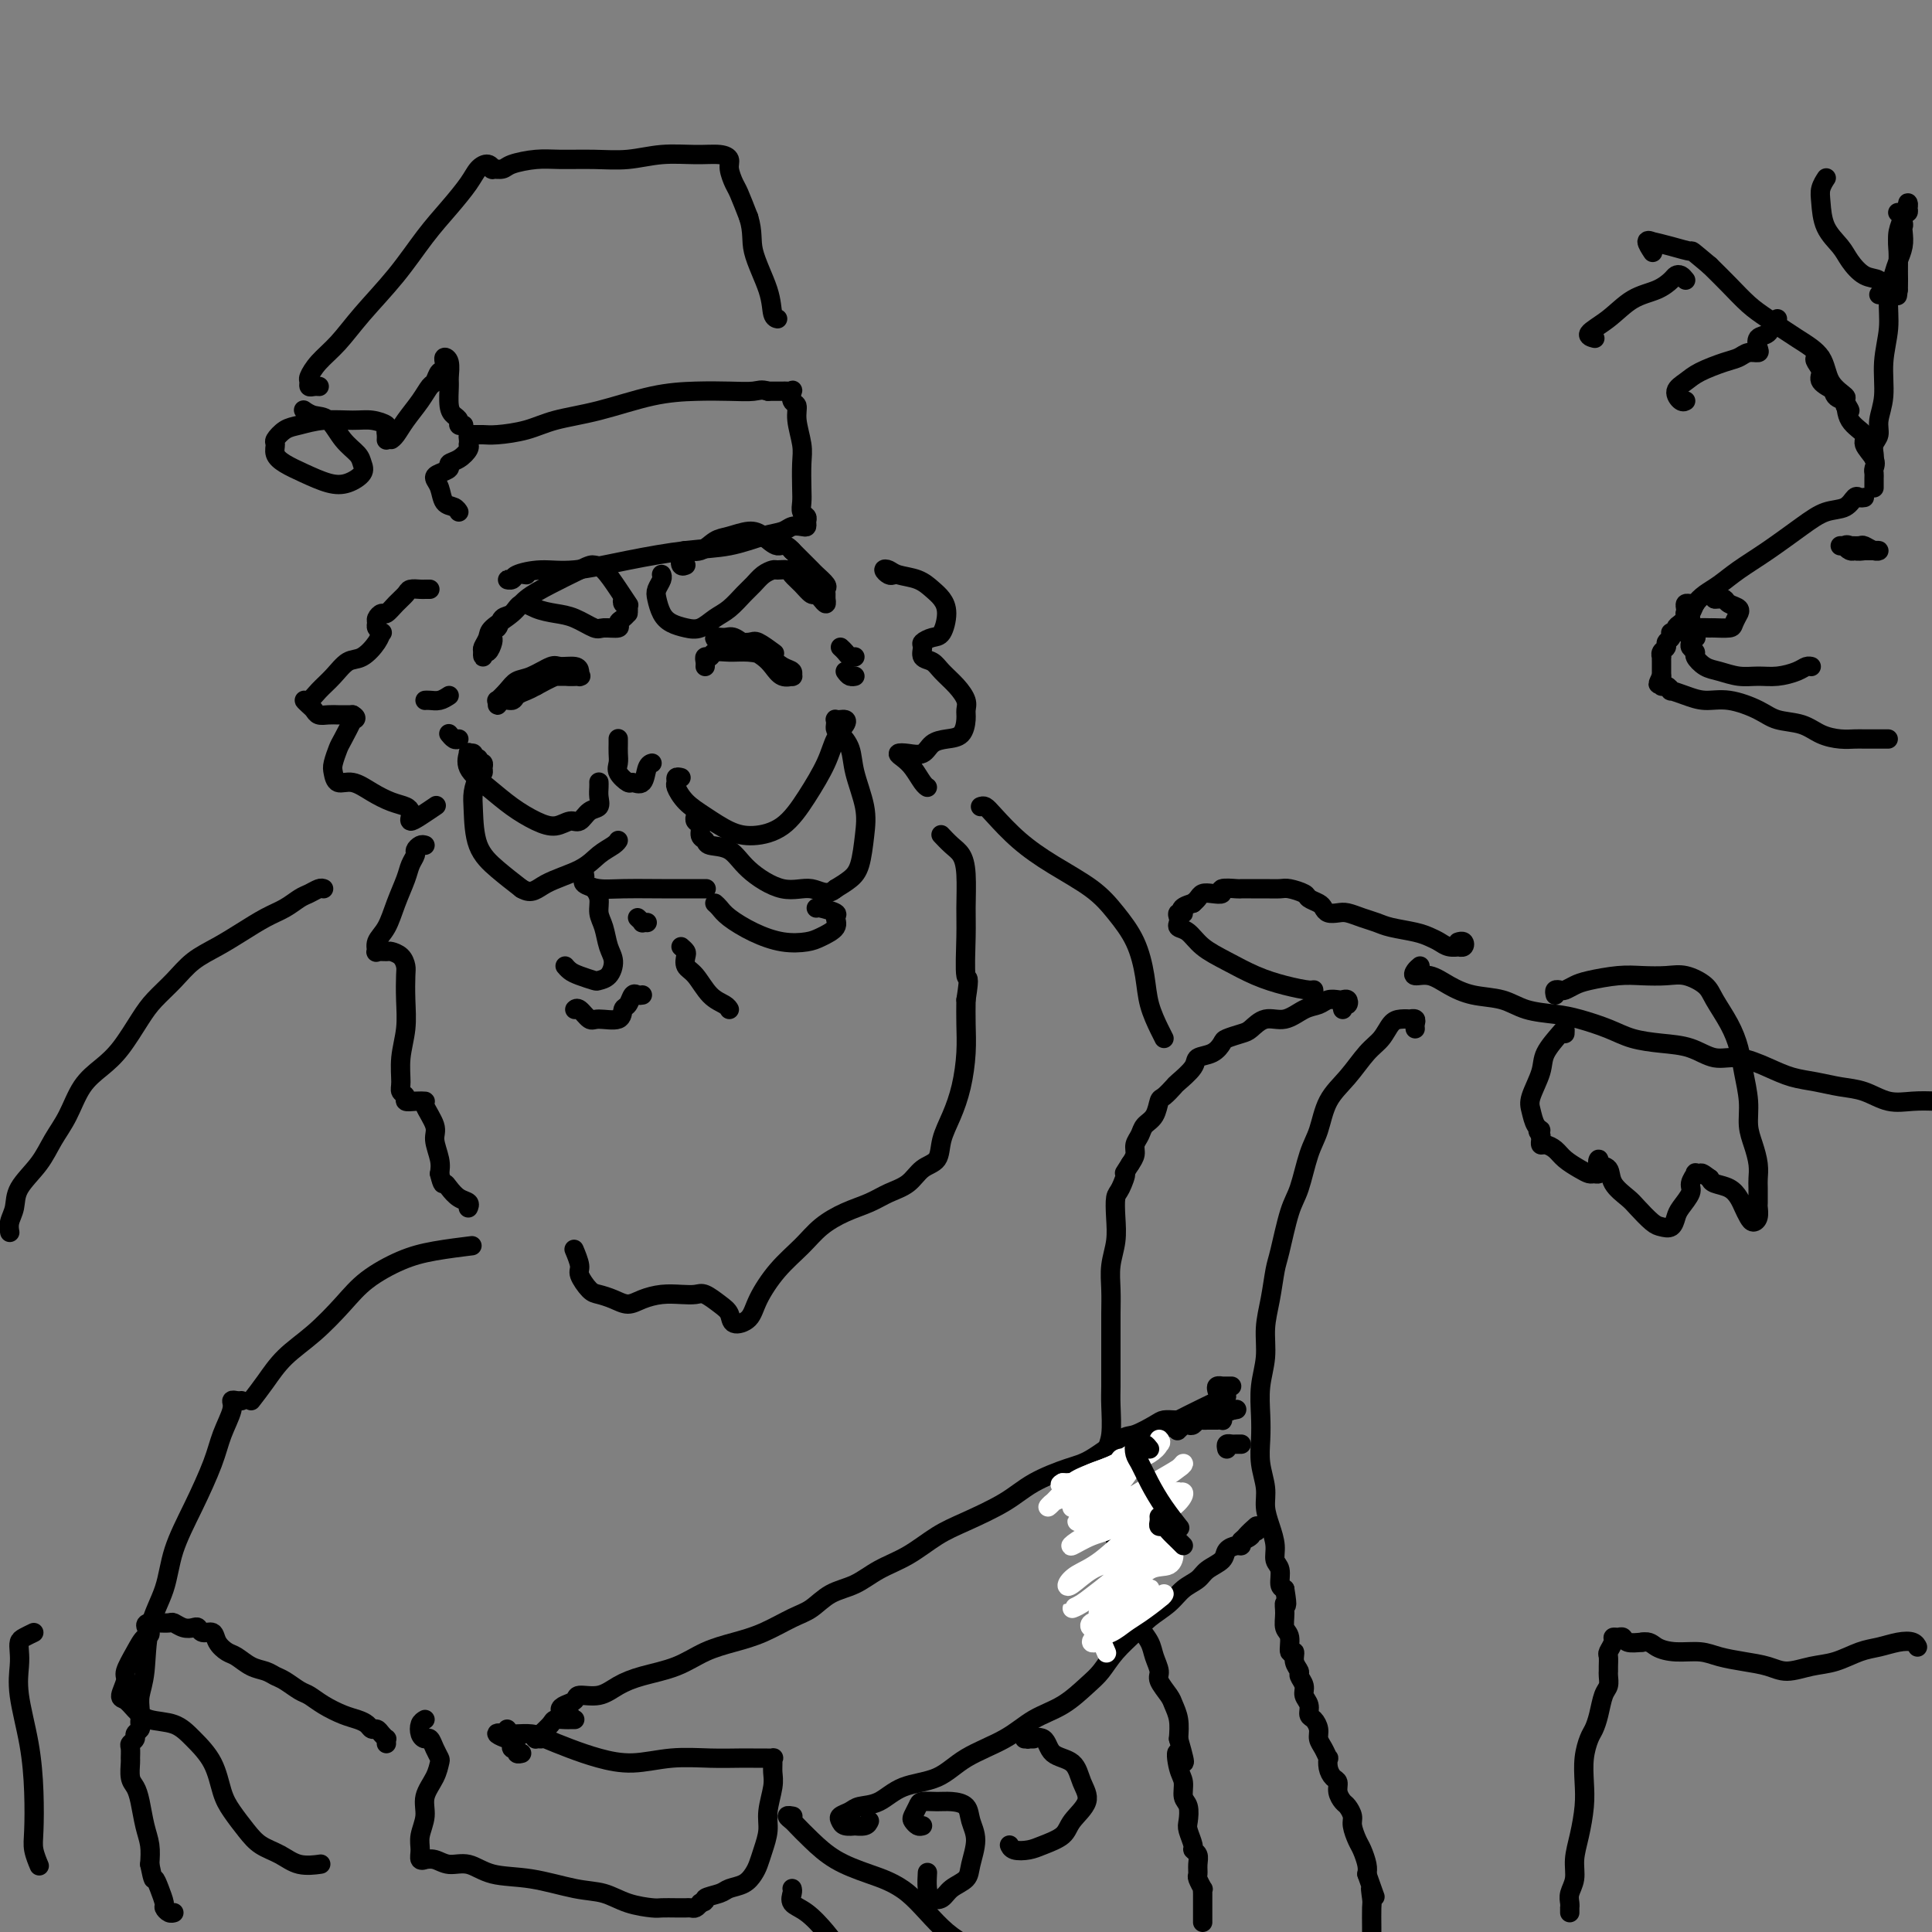 <svg viewBox='0 0 400 400' version='1.1' xmlns='http://www.w3.org/2000/svg' xmlns:xlink='http://www.w3.org/1999/xlink'><rect x="0" y="0" width="400" height="400" fill="#808080" stroke="none"/><g fill='none' stroke='#000000' stroke-width='4' stroke-linecap='round' stroke-linejoin='round'><path d='M109,119c-0.771,-0.115 -1.541,-0.230 -2,0c-0.459,0.230 -0.606,0.803 -1,1c-0.394,0.197 -1.034,0.016 -1,0c0.034,-0.016 0.740,0.134 1,0c0.260,-0.134 0.072,-0.551 1,-1c0.928,-0.449 2.973,-0.931 5,-1c2.027,-0.069 4.037,0.276 7,0c2.963,-0.276 6.881,-1.173 11,-2c4.119,-0.827 8.440,-1.584 12,-2c3.560,-0.416 6.358,-0.490 9,-1c2.642,-0.510 5.129,-1.456 7,-2c1.871,-0.544 3.128,-0.684 4,-1c0.872,-0.316 1.359,-0.806 2,-1c0.641,-0.194 1.436,-0.093 2,0c0.564,0.093 0.897,0.177 1,0c0.103,-0.177 -0.025,-0.615 0,-1c0.025,-0.385 0.203,-0.718 0,-1c-0.203,-0.282 -0.785,-0.513 -1,-1c-0.215,-0.487 -0.062,-1.228 0,-2c0.062,-0.772 0.032,-1.573 0,-3c-0.032,-1.427 -0.065,-3.480 0,-5c0.065,-1.520 0.227,-2.506 0,-4c-0.227,-1.494 -0.845,-3.497 -1,-5c-0.155,-1.503 0.152,-2.508 0,-3c-0.152,-0.492 -0.762,-0.472 -1,-1c-0.238,-0.528 -0.105,-1.606 0,-2c0.105,-0.394 0.180,-0.106 0,0c-0.180,0.106 -0.615,0.028 -1,0c-0.385,-0.028 -0.719,-0.008 -1,0c-0.281,0.008 -0.509,0.002 -1,0c-0.491,-0.002 -1.246,-0.001 -2,0'/><path d='M159,81c-1.389,-0.465 -1.862,-0.129 -3,0c-1.138,0.129 -2.939,0.051 -5,0c-2.061,-0.051 -4.380,-0.074 -7,0c-2.620,0.074 -5.541,0.244 -9,1c-3.459,0.756 -7.454,2.097 -11,3c-3.546,0.903 -6.641,1.366 -9,2c-2.359,0.634 -3.981,1.437 -6,2c-2.019,0.563 -4.436,0.886 -6,1c-1.564,0.114 -2.275,0.020 -3,0c-0.725,-0.020 -1.462,0.032 -2,0c-0.538,-0.032 -0.875,-0.150 -1,0c-0.125,0.150 -0.039,0.569 0,1c0.039,0.431 0.031,0.875 0,1c-0.031,0.125 -0.083,-0.069 0,0c0.083,0.069 0.303,0.400 0,1c-0.303,0.600 -1.130,1.470 -2,2c-0.870,0.530 -1.785,0.721 -2,1c-0.215,0.279 0.270,0.646 0,1c-0.270,0.354 -1.295,0.697 -2,1c-0.705,0.303 -1.089,0.568 -1,1c0.089,0.432 0.651,1.030 1,2c0.349,0.970 0.485,2.312 1,3c0.515,0.688 1.408,0.724 2,1c0.592,0.276 0.883,0.793 1,1c0.117,0.207 0.058,0.103 0,0'/><path d='M96,88c-0.445,0.091 -0.890,0.182 -1,0c-0.110,-0.182 0.114,-0.638 0,-1c-0.114,-0.362 -0.565,-0.629 -1,-1c-0.435,-0.371 -0.852,-0.846 -1,-2c-0.148,-1.154 -0.025,-2.986 0,-4c0.025,-1.014 -0.046,-1.211 0,-2c0.046,-0.789 0.209,-2.169 0,-3c-0.209,-0.831 -0.791,-1.114 -1,-1c-0.209,0.114 -0.045,0.626 0,1c0.045,0.374 -0.029,0.610 0,1c0.029,0.390 0.160,0.936 0,1c-0.160,0.064 -0.613,-0.352 -1,0c-0.387,0.352 -0.709,1.474 -1,2c-0.291,0.526 -0.551,0.456 -1,1c-0.449,0.544 -1.087,1.701 -2,3c-0.913,1.299 -2.100,2.740 -3,4c-0.900,1.260 -1.511,2.339 -2,3c-0.489,0.661 -0.854,0.903 -1,1c-0.146,0.097 -0.073,0.048 0,0'/><path d='M80,91c-0.005,0.089 -0.010,0.178 0,0c0.010,-0.178 0.035,-0.622 0,-1c-0.035,-0.378 -0.129,-0.691 0,-1c0.129,-0.309 0.481,-0.616 0,-1c-0.481,-0.384 -1.795,-0.847 -3,-1c-1.205,-0.153 -2.302,0.005 -4,0c-1.698,-0.005 -3.996,-0.171 -6,0c-2.004,0.171 -3.715,0.679 -5,1c-1.285,0.321 -2.143,0.456 -3,1c-0.857,0.544 -1.711,1.496 -2,2c-0.289,0.504 -0.013,0.559 0,1c0.013,0.441 -0.237,1.269 0,2c0.237,0.731 0.961,1.367 2,2c1.039,0.633 2.394,1.264 4,2c1.606,0.736 3.462,1.579 5,2c1.538,0.421 2.757,0.421 4,0c1.243,-0.421 2.510,-1.262 3,-2c0.490,-0.738 0.203,-1.374 0,-2c-0.203,-0.626 -0.321,-1.243 -1,-2c-0.679,-0.757 -1.920,-1.653 -3,-3c-1.080,-1.347 -2.001,-3.145 -3,-4c-0.999,-0.855 -2.077,-0.769 -3,-1c-0.923,-0.231 -1.692,-0.780 -2,-1c-0.308,-0.220 -0.154,-0.110 0,0'/><path d='M66,80c0.082,0.007 0.164,0.015 0,0c-0.164,-0.015 -0.576,-0.051 -1,0c-0.424,0.051 -0.862,0.189 -1,0c-0.138,-0.189 0.025,-0.704 0,-1c-0.025,-0.296 -0.238,-0.372 0,-1c0.238,-0.628 0.926,-1.808 2,-3c1.074,-1.192 2.534,-2.397 4,-4c1.466,-1.603 2.939,-3.605 5,-6c2.061,-2.395 4.712,-5.184 7,-8c2.288,-2.816 4.213,-5.659 6,-8c1.787,-2.341 3.436,-4.178 5,-6c1.564,-1.822 3.044,-3.627 4,-5c0.956,-1.373 1.387,-2.315 2,-3c0.613,-0.685 1.407,-1.115 2,-1c0.593,0.115 0.983,0.773 1,1c0.017,0.227 -0.340,0.022 0,0c0.340,-0.022 1.376,0.137 2,0c0.624,-0.137 0.836,-0.572 2,-1c1.164,-0.428 3.281,-0.851 5,-1c1.719,-0.149 3.039,-0.026 5,0c1.961,0.026 4.563,-0.046 7,0c2.437,0.046 4.710,0.211 7,0c2.290,-0.211 4.599,-0.798 7,-1c2.401,-0.202 4.895,-0.019 7,0c2.105,0.019 3.820,-0.124 5,0c1.180,0.124 1.824,0.517 2,1c0.176,0.483 -0.118,1.057 0,2c0.118,0.943 0.647,2.254 1,3c0.353,0.746 0.529,0.927 1,2c0.471,1.073 1.235,3.036 2,5'/><path d='M155,45c0.985,3.188 0.446,4.658 1,7c0.554,2.342 2.200,5.556 3,8c0.800,2.444 0.754,4.120 1,5c0.246,0.880 0.785,0.966 1,1c0.215,0.034 0.108,0.017 0,0'/><path d='M129,124c-0.115,0.342 -0.229,0.683 0,1c0.229,0.317 0.803,0.609 1,1c0.197,0.391 0.017,0.879 0,1c-0.017,0.121 0.129,-0.126 0,0c-0.129,0.126 -0.533,0.624 -1,1c-0.467,0.376 -0.999,0.630 -1,1c-0.001,0.370 0.528,0.856 0,1c-0.528,0.144 -2.112,-0.055 -3,0c-0.888,0.055 -1.081,0.363 -2,0c-0.919,-0.363 -2.563,-1.397 -4,-2c-1.437,-0.603 -2.665,-0.777 -4,-1c-1.335,-0.223 -2.777,-0.497 -4,-1c-1.223,-0.503 -2.226,-1.236 -3,-1c-0.774,0.236 -1.318,1.439 -2,2c-0.682,0.561 -1.504,0.479 -2,1c-0.496,0.521 -0.668,1.644 -1,2c-0.332,0.356 -0.824,-0.054 -1,0c-0.176,0.054 -0.037,0.574 0,1c0.037,0.426 -0.029,0.760 0,1c0.029,0.240 0.152,0.387 0,1c-0.152,0.613 -0.577,1.693 -1,2c-0.423,0.307 -0.842,-0.159 -1,0c-0.158,0.159 -0.056,0.941 0,1c0.056,0.059 0.067,-0.606 0,-1c-0.067,-0.394 -0.210,-0.517 0,-1c0.210,-0.483 0.774,-1.326 1,-2c0.226,-0.674 0.113,-1.181 1,-2c0.887,-0.819 2.774,-1.952 4,-3c1.226,-1.048 1.792,-2.013 3,-3c1.208,-0.987 3.060,-1.996 5,-3c1.940,-1.004 3.970,-2.002 6,-3'/><path d='M120,118c2.300,-1.163 2.550,-1.071 3,-1c0.450,0.071 1.100,0.122 2,1c0.900,0.878 2.050,2.582 3,4c0.950,1.418 1.700,2.548 2,3c0.300,0.452 0.150,0.226 0,0'/><path d='M137,119c-0.029,-0.063 -0.058,-0.127 0,0c0.058,0.127 0.203,0.443 0,1c-0.203,0.557 -0.753,1.354 -1,2c-0.247,0.646 -0.191,1.141 0,2c0.191,0.859 0.515,2.080 1,3c0.485,0.920 1.130,1.538 2,2c0.870,0.462 1.966,0.769 3,1c1.034,0.231 2.006,0.385 3,0c0.994,-0.385 2.009,-1.311 3,-2c0.991,-0.689 1.957,-1.141 3,-2c1.043,-0.859 2.162,-2.125 3,-3c0.838,-0.875 1.394,-1.359 2,-2c0.606,-0.641 1.261,-1.437 2,-2c0.739,-0.563 1.563,-0.891 2,-1c0.437,-0.109 0.488,0.003 1,0c0.512,-0.003 1.485,-0.121 2,0c0.515,0.121 0.572,0.480 1,1c0.428,0.520 1.229,1.202 2,2c0.771,0.798 1.513,1.713 2,2c0.487,0.287 0.719,-0.056 1,0c0.281,0.056 0.611,0.509 1,1c0.389,0.491 0.838,1.019 1,1c0.162,-0.019 0.036,-0.587 0,-1c-0.036,-0.413 0.016,-0.673 0,-1c-0.016,-0.327 -0.101,-0.720 0,-1c0.101,-0.280 0.389,-0.445 0,-1c-0.389,-0.555 -1.455,-1.499 -2,-2c-0.545,-0.501 -0.570,-0.558 -1,-1c-0.430,-0.442 -1.266,-1.269 -2,-2c-0.734,-0.731 -1.367,-1.365 -2,-2'/><path d='M164,114c-1.614,-1.827 -2.151,-0.894 -3,-1c-0.849,-0.106 -2.012,-1.250 -3,-2c-0.988,-0.750 -1.802,-1.105 -3,-1c-1.198,0.105 -2.780,0.671 -4,1c-1.220,0.329 -2.079,0.421 -3,1c-0.921,0.579 -1.903,1.644 -3,2c-1.097,0.356 -2.308,0.004 -3,0c-0.692,-0.004 -0.866,0.339 -1,1c-0.134,0.661 -0.228,1.639 0,2c0.228,0.361 0.780,0.103 1,0c0.220,-0.103 0.110,-0.052 0,0'/><path d='M120,140c-0.008,0.082 -0.017,0.164 0,0c0.017,-0.164 0.059,-0.573 0,-1c-0.059,-0.427 -0.218,-0.872 -1,-1c-0.782,-0.128 -2.187,0.062 -3,0c-0.813,-0.062 -1.034,-0.377 -2,0c-0.966,0.377 -2.675,1.445 -4,2c-1.325,0.555 -2.264,0.599 -3,1c-0.736,0.401 -1.267,1.161 -2,2c-0.733,0.839 -1.668,1.756 -2,2c-0.332,0.244 -0.063,-0.186 0,0c0.063,0.186 -0.082,0.989 0,1c0.082,0.011 0.390,-0.769 1,-1c0.610,-0.231 1.522,0.088 2,0c0.478,-0.088 0.521,-0.584 1,-1c0.479,-0.416 1.394,-0.752 2,-1c0.606,-0.248 0.905,-0.406 2,-1c1.095,-0.594 2.988,-1.623 4,-2c1.012,-0.377 1.143,-0.101 2,0c0.857,0.101 2.439,0.027 3,0c0.561,-0.027 0.102,-0.007 0,0c-0.102,0.007 0.153,0.002 0,0c-0.153,-0.002 -0.713,-0.001 -1,0c-0.287,0.001 -0.301,0.003 -1,0c-0.699,-0.003 -2.084,-0.011 -3,0c-0.916,0.011 -1.362,0.041 -2,0c-0.638,-0.041 -1.468,-0.155 -2,0c-0.532,0.155 -0.766,0.577 -1,1'/><path d='M110,141c-1.607,0.381 -0.625,0.833 0,1c0.625,0.167 0.893,0.048 1,0c0.107,-0.048 0.054,-0.024 0,0'/><path d='M146,138c0.027,-0.301 0.054,-0.602 0,-1c-0.054,-0.398 -0.189,-0.892 0,-1c0.189,-0.108 0.700,0.169 1,0c0.300,-0.169 0.387,-0.785 1,-1c0.613,-0.215 1.751,-0.031 3,0c1.249,0.031 2.607,-0.093 4,0c1.393,0.093 2.820,0.403 4,1c1.180,0.597 2.114,1.482 3,2c0.886,0.518 1.723,0.669 2,1c0.277,0.331 -0.008,0.843 0,1c0.008,0.157 0.309,-0.040 0,0c-0.309,0.040 -1.227,0.319 -2,0c-0.773,-0.319 -1.400,-1.234 -2,-2c-0.600,-0.766 -1.174,-1.383 -2,-2c-0.826,-0.617 -1.903,-1.233 -3,-2c-1.097,-0.767 -2.213,-1.684 -3,-2c-0.787,-0.316 -1.244,-0.032 -2,0c-0.756,0.032 -1.809,-0.190 -2,0c-0.191,0.190 0.482,0.790 1,1c0.518,0.210 0.882,0.029 2,0c1.118,-0.029 2.990,0.095 4,0c1.010,-0.095 1.156,-0.410 2,0c0.844,0.410 2.384,1.546 3,2c0.616,0.454 0.308,0.227 0,0'/><path d='M93,144c-0.649,0.423 -1.298,0.845 -2,1c-0.702,0.155 -1.458,0.042 -2,0c-0.542,-0.042 -0.869,-0.012 -1,0c-0.131,0.012 -0.065,0.006 0,0'/><path d='M95,153c-0.310,0.113 -0.619,0.226 -1,0c-0.381,-0.226 -0.833,-0.792 -1,-1c-0.167,-0.208 -0.048,-0.060 0,0c0.048,0.060 0.024,0.030 0,0'/><path d='M174,134c0.339,0.310 0.679,0.619 1,1c0.321,0.381 0.625,0.833 1,1c0.375,0.167 0.821,0.048 1,0c0.179,-0.048 0.089,-0.024 0,0'/><path d='M175,139c0.310,0.423 0.619,0.845 1,1c0.381,0.155 0.833,0.042 1,0c0.167,-0.042 0.048,-0.012 0,0c-0.048,0.012 -0.024,0.006 0,0'/><path d='M124,162c-0.003,-0.068 -0.007,-0.136 0,0c0.007,0.136 0.024,0.475 0,1c-0.024,0.525 -0.089,1.236 0,2c0.089,0.764 0.331,1.582 0,2c-0.331,0.418 -1.234,0.436 -2,1c-0.766,0.564 -1.393,1.674 -2,2c-0.607,0.326 -1.193,-0.131 -2,0c-0.807,0.131 -1.835,0.850 -3,1c-1.165,0.150 -2.466,-0.269 -4,-1c-1.534,-0.731 -3.302,-1.775 -5,-3c-1.698,-1.225 -3.327,-2.631 -5,-4c-1.673,-1.369 -3.392,-2.703 -4,-4c-0.608,-1.297 -0.107,-2.559 0,-3c0.107,-0.441 -0.181,-0.062 0,0c0.181,0.062 0.832,-0.193 1,0c0.168,0.193 -0.147,0.836 0,1c0.147,0.164 0.757,-0.149 1,0c0.243,0.149 0.118,0.761 0,1c-0.118,0.239 -0.231,0.104 0,0c0.231,-0.104 0.804,-0.177 1,0c0.196,0.177 0.014,0.603 0,1c-0.014,0.397 0.141,0.766 0,1c-0.141,0.234 -0.577,0.334 -1,1c-0.423,0.666 -0.834,1.900 -1,3c-0.166,1.100 -0.086,2.068 0,4c0.086,1.932 0.177,4.828 1,7c0.823,2.172 2.378,3.621 4,5c1.622,1.379 3.311,2.690 5,4'/><path d='M108,184c2.153,1.307 3.036,0.073 5,-1c1.964,-1.073 5.010,-1.986 7,-3c1.990,-1.014 2.925,-2.127 4,-3c1.075,-0.873 2.289,-1.504 3,-2c0.711,-0.496 0.917,-0.856 1,-1c0.083,-0.144 0.041,-0.072 0,0'/><path d='M141,161c-0.433,-0.102 -0.865,-0.205 -1,0c-0.135,0.205 0.028,0.716 0,1c-0.028,0.284 -0.246,0.340 0,1c0.246,0.660 0.956,1.925 2,3c1.044,1.075 2.421,1.960 4,3c1.579,1.040 3.361,2.236 5,3c1.639,0.764 3.134,1.096 5,1c1.866,-0.096 4.101,-0.621 6,-2c1.899,-1.379 3.462,-3.613 5,-6c1.538,-2.387 3.050,-4.927 4,-7c0.950,-2.073 1.337,-3.680 2,-5c0.663,-1.320 1.603,-2.355 2,-3c0.397,-0.645 0.250,-0.902 0,-1c-0.250,-0.098 -0.603,-0.037 -1,0c-0.397,0.037 -0.836,0.050 -1,0c-0.164,-0.050 -0.051,-0.163 0,0c0.051,0.163 0.040,0.603 0,1c-0.040,0.397 -0.108,0.751 0,1c0.108,0.249 0.394,0.392 1,1c0.606,0.608 1.533,1.682 2,3c0.467,1.318 0.474,2.881 1,5c0.526,2.119 1.572,4.794 2,7c0.428,2.206 0.238,3.942 0,6c-0.238,2.058 -0.526,4.439 -1,6c-0.474,1.561 -1.136,2.303 -2,3c-0.864,0.697 -1.932,1.348 -3,2'/><path d='M173,184c-1.797,1.653 -3.291,0.286 -5,0c-1.709,-0.286 -3.634,0.509 -6,0c-2.366,-0.509 -5.174,-2.320 -7,-4c-1.826,-1.680 -2.670,-3.227 -4,-4c-1.330,-0.773 -3.145,-0.770 -4,-1c-0.855,-0.230 -0.751,-0.692 -1,-1c-0.249,-0.308 -0.851,-0.461 -1,-1c-0.149,-0.539 0.156,-1.464 0,-2c-0.156,-0.536 -0.773,-0.683 -1,-1c-0.227,-0.317 -0.065,-0.805 0,-1c0.065,-0.195 0.032,-0.098 0,0'/><path d='M123,184c-0.120,-0.152 -0.240,-0.305 0,0c0.240,0.305 0.839,1.067 1,2c0.161,0.933 -0.116,2.036 0,3c0.116,0.964 0.627,1.789 1,3c0.373,1.211 0.610,2.809 1,4c0.390,1.191 0.932,1.976 1,3c0.068,1.024 -0.338,2.286 -1,3c-0.662,0.714 -1.578,0.881 -2,1c-0.422,0.119 -0.348,0.189 -1,0c-0.652,-0.189 -2.030,-0.638 -3,-1c-0.970,-0.362 -1.530,-0.636 -2,-1c-0.470,-0.364 -0.848,-0.818 -1,-1c-0.152,-0.182 -0.076,-0.091 0,0'/><path d='M121,181c0.065,0.340 0.130,0.679 0,1c-0.130,0.321 -0.453,0.622 0,1c0.453,0.378 1.684,0.833 3,1c1.316,0.167 2.717,0.045 5,0c2.283,-0.045 5.447,-0.012 8,0c2.553,0.012 4.495,0.003 6,0c1.505,-0.003 2.573,-0.001 3,0c0.427,0.001 0.214,0.000 0,0'/><path d='M148,187c0.309,0.271 0.617,0.543 1,1c0.383,0.457 0.839,1.101 2,2c1.161,0.899 3.026,2.053 5,3c1.974,0.947 4.055,1.687 6,2c1.945,0.313 3.753,0.200 5,0c1.247,-0.200 1.931,-0.488 3,-1c1.069,-0.512 2.521,-1.247 3,-2c0.479,-0.753 -0.015,-1.522 0,-2c0.015,-0.478 0.540,-0.664 0,-1c-0.540,-0.336 -2.145,-0.821 -3,-1c-0.855,-0.179 -0.958,-0.051 -1,0c-0.042,0.051 -0.021,0.026 0,0'/><path d='M133,206c-0.332,0.057 -0.663,0.114 -1,0c-0.337,-0.114 -0.678,-0.399 -1,0c-0.322,0.399 -0.624,1.482 -1,2c-0.376,0.518 -0.825,0.471 -1,1c-0.175,0.529 -0.075,1.634 -1,2c-0.925,0.366 -2.875,-0.007 -4,0c-1.125,0.007 -1.425,0.394 -2,0c-0.575,-0.394 -1.424,-1.568 -2,-2c-0.576,-0.432 -0.879,-0.124 -1,0c-0.121,0.124 -0.061,0.062 0,0'/><path d='M89,122c-0.438,0.001 -0.876,0.003 -1,0c-0.124,-0.003 0.066,-0.009 0,0c-0.066,0.009 -0.389,0.035 -1,0c-0.611,-0.035 -1.511,-0.129 -2,0c-0.489,0.129 -0.566,0.482 -1,1c-0.434,0.518 -1.226,1.199 -2,2c-0.774,0.801 -1.529,1.720 -2,2c-0.471,0.280 -0.658,-0.078 -1,0c-0.342,0.078 -0.837,0.594 -1,1c-0.163,0.406 0.008,0.702 0,1c-0.008,0.298 -0.193,0.599 0,1c0.193,0.401 0.764,0.904 1,1c0.236,0.096 0.135,-0.214 0,0c-0.135,0.214 -0.305,0.953 -1,2c-0.695,1.047 -1.916,2.404 -3,3c-1.084,0.596 -2.032,0.432 -3,1c-0.968,0.568 -1.955,1.868 -3,3c-1.045,1.132 -2.147,2.096 -3,3c-0.853,0.904 -1.456,1.749 -2,2c-0.544,0.251 -1.030,-0.090 -1,0c0.030,0.090 0.575,0.613 1,1c0.425,0.387 0.729,0.640 1,1c0.271,0.360 0.509,0.829 1,1c0.491,0.171 1.235,0.046 2,0c0.765,-0.046 1.552,-0.012 2,0c0.448,0.012 0.557,0.004 1,0c0.443,-0.004 1.222,-0.002 2,0'/><path d='M73,148c1.363,0.750 0.271,1.125 0,1c-0.271,-0.125 0.281,-0.750 0,0c-0.281,0.750 -1.394,2.874 -2,4c-0.606,1.126 -0.704,1.253 -1,2c-0.296,0.747 -0.789,2.115 -1,3c-0.211,0.885 -0.139,1.288 0,2c0.139,0.712 0.345,1.735 1,2c0.655,0.265 1.759,-0.227 3,0c1.241,0.227 2.620,1.174 4,2c1.380,0.826 2.761,1.532 4,2c1.239,0.468 2.337,0.698 3,1c0.663,0.302 0.893,0.676 1,1c0.107,0.324 0.092,0.598 0,1c-0.092,0.402 -0.262,0.933 0,1c0.262,0.067 0.955,-0.328 2,-1c1.045,-0.672 2.441,-1.621 3,-2c0.559,-0.379 0.279,-0.190 0,0'/><path d='M185,119c-0.288,0.106 -0.576,0.213 -1,0c-0.424,-0.213 -0.983,-0.745 -1,-1c-0.017,-0.255 0.510,-0.235 1,0c0.490,0.235 0.945,0.683 2,1c1.055,0.317 2.711,0.502 4,1c1.289,0.498 2.210,1.310 3,2c0.790,0.690 1.447,1.260 2,2c0.553,0.740 1.000,1.650 1,3c0.000,1.350 -0.446,3.139 -1,4c-0.554,0.861 -1.214,0.793 -2,1c-0.786,0.207 -1.698,0.688 -2,1c-0.302,0.312 0.005,0.457 0,1c-0.005,0.543 -0.323,1.486 0,2c0.323,0.514 1.288,0.599 2,1c0.712,0.401 1.172,1.117 2,2c0.828,0.883 2.024,1.932 3,3c0.976,1.068 1.731,2.156 2,3c0.269,0.844 0.052,1.443 0,2c-0.052,0.557 0.062,1.071 0,2c-0.062,0.929 -0.299,2.274 -1,3c-0.701,0.726 -1.867,0.835 -3,1c-1.133,0.165 -2.235,0.386 -3,1c-0.765,0.614 -1.194,1.619 -2,2c-0.806,0.381 -1.989,0.137 -3,0c-1.011,-0.137 -1.851,-0.166 -2,0c-0.149,0.166 0.391,0.528 1,1c0.609,0.472 1.287,1.054 2,2c0.713,0.946 1.461,2.255 2,3c0.539,0.745 0.868,0.927 1,1c0.132,0.073 0.066,0.036 0,0'/><path d='M293,213c-0.034,-0.310 -0.068,-0.619 0,-1c0.068,-0.381 0.236,-0.833 0,-1c-0.236,-0.167 -0.878,-0.049 -1,0c-0.122,0.049 0.274,0.031 0,0c-0.274,-0.031 -1.220,-0.074 -2,0c-0.780,0.074 -1.396,0.264 -2,1c-0.604,0.736 -1.197,2.016 -2,3c-0.803,0.984 -1.815,1.670 -3,3c-1.185,1.330 -2.544,3.304 -4,5c-1.456,1.696 -3.009,3.113 -4,5c-0.991,1.887 -1.421,4.242 -2,6c-0.579,1.758 -1.307,2.919 -2,5c-0.693,2.081 -1.351,5.083 -2,7c-0.649,1.917 -1.288,2.748 -2,5c-0.712,2.252 -1.496,5.924 -2,8c-0.504,2.076 -0.727,2.556 -1,4c-0.273,1.444 -0.595,3.852 -1,6c-0.405,2.148 -0.893,4.037 -1,6c-0.107,1.963 0.166,4.001 0,6c-0.166,1.999 -0.773,3.959 -1,6c-0.227,2.041 -0.076,4.163 0,6c0.076,1.837 0.076,3.390 0,5c-0.076,1.610 -0.226,3.277 0,5c0.226,1.723 0.830,3.501 1,5c0.170,1.499 -0.094,2.718 0,4c0.094,1.282 0.546,2.627 1,4c0.454,1.373 0.909,2.774 1,4c0.091,1.226 -0.182,2.277 0,3c0.182,0.723 0.818,1.118 1,2c0.182,0.882 -0.091,2.252 0,3c0.091,0.748 0.545,0.874 1,1'/><path d='M266,329c0.769,4.624 0.191,3.184 0,3c-0.191,-0.184 0.005,0.888 0,2c-0.005,1.112 -0.213,2.265 0,3c0.213,0.735 0.846,1.051 1,2c0.154,0.949 -0.170,2.529 0,3c0.170,0.471 0.834,-0.169 1,0c0.166,0.169 -0.167,1.148 0,2c0.167,0.852 0.833,1.579 1,2c0.167,0.421 -0.166,0.536 0,1c0.166,0.464 0.832,1.275 1,2c0.168,0.725 -0.161,1.363 0,2c0.161,0.637 0.813,1.273 1,2c0.187,0.727 -0.091,1.545 0,2c0.091,0.455 0.550,0.547 1,1c0.450,0.453 0.891,1.269 1,2c0.109,0.731 -0.115,1.379 0,2c0.115,0.621 0.569,1.217 1,2c0.431,0.783 0.837,1.753 1,2c0.163,0.247 0.081,-0.229 0,0c-0.081,0.229 -0.162,1.165 0,2c0.162,0.835 0.568,1.571 1,2c0.432,0.429 0.890,0.552 1,1c0.110,0.448 -0.129,1.221 0,2c0.129,0.779 0.626,1.564 1,2c0.374,0.436 0.625,0.525 1,1c0.375,0.475 0.875,1.338 1,2c0.125,0.662 -0.124,1.122 0,2c0.124,0.878 0.621,2.173 1,3c0.379,0.827 0.641,1.184 1,2c0.359,0.816 0.817,2.090 1,3c0.183,0.910 0.092,1.455 0,2'/><path d='M283,388c2.702,7.691 1.456,3.919 1,3c-0.456,-0.919 -0.122,1.015 0,2c0.122,0.985 0.033,1.021 0,2c-0.033,0.979 -0.009,2.902 0,4c0.009,1.098 0.002,1.373 0,2c-0.002,0.627 -0.001,1.608 0,2c0.001,0.392 0.000,0.196 0,0'/><path d='M325,396c0.002,-0.442 0.005,-0.883 0,-1c-0.005,-0.117 -0.016,0.091 0,0c0.016,-0.091 0.060,-0.479 0,-1c-0.060,-0.521 -0.222,-1.174 0,-2c0.222,-0.826 0.830,-1.826 1,-3c0.170,-1.174 -0.099,-2.522 0,-4c0.099,-1.478 0.565,-3.085 1,-5c0.435,-1.915 0.837,-4.137 1,-6c0.163,-1.863 0.085,-3.369 0,-5c-0.085,-1.631 -0.178,-3.389 0,-5c0.178,-1.611 0.626,-3.075 1,-4c0.374,-0.925 0.675,-1.312 1,-2c0.325,-0.688 0.676,-1.676 1,-3c0.324,-1.324 0.623,-2.984 1,-4c0.377,-1.016 0.833,-1.390 1,-2c0.167,-0.610 0.044,-1.458 0,-2c-0.044,-0.542 -0.008,-0.779 0,-1c0.008,-0.221 -0.013,-0.427 0,-1c0.013,-0.573 0.059,-1.512 0,-2c-0.059,-0.488 -0.223,-0.524 0,-1c0.223,-0.476 0.832,-1.392 1,-2c0.168,-0.608 -0.104,-0.909 0,-1c0.104,-0.091 0.585,0.027 1,0c0.415,-0.027 0.766,-0.200 1,0c0.234,0.200 0.353,0.771 1,1c0.647,0.229 1.824,0.114 3,0'/><path d='M340,340c1.588,-0.302 2.058,0.444 3,1c0.942,0.556 2.356,0.922 4,1c1.644,0.078 3.520,-0.132 5,0c1.480,0.132 2.565,0.607 4,1c1.435,0.393 3.218,0.706 5,1c1.782,0.294 3.561,0.569 5,1c1.439,0.431 2.537,1.016 4,1c1.463,-0.016 3.290,-0.635 5,-1c1.710,-0.365 3.302,-0.477 5,-1c1.698,-0.523 3.502,-1.457 5,-2c1.498,-0.543 2.689,-0.695 4,-1c1.311,-0.305 2.743,-0.762 4,-1c1.257,-0.238 2.338,-0.256 3,0c0.662,0.256 0.903,0.788 1,1c0.097,0.212 0.048,0.106 0,0'/><path d='M278,209c-0.106,-0.453 -0.213,-0.906 0,-1c0.213,-0.094 0.744,0.170 1,0c0.256,-0.170 0.235,-0.774 0,-1c-0.235,-0.226 -0.684,-0.073 -1,0c-0.316,0.073 -0.499,0.066 -1,0c-0.501,-0.066 -1.320,-0.191 -2,0c-0.680,0.191 -1.222,0.699 -2,1c-0.778,0.301 -1.793,0.395 -3,1c-1.207,0.605 -2.607,1.720 -4,2c-1.393,0.280 -2.778,-0.277 -4,0c-1.222,0.277 -2.279,1.388 -3,2c-0.721,0.612 -1.104,0.727 -2,1c-0.896,0.273 -2.304,0.705 -3,1c-0.696,0.295 -0.681,0.454 -1,1c-0.319,0.546 -0.973,1.479 -2,2c-1.027,0.521 -2.425,0.630 -3,1c-0.575,0.370 -0.325,1.000 -1,2c-0.675,1.000 -2.274,2.369 -3,3c-0.726,0.631 -0.580,0.525 -1,1c-0.420,0.475 -1.408,1.531 -2,2c-0.592,0.469 -0.790,0.352 -1,1c-0.210,0.648 -0.434,2.060 -1,3c-0.566,0.940 -1.475,1.406 -2,2c-0.525,0.594 -0.667,1.314 -1,2c-0.333,0.686 -0.859,1.339 -1,2c-0.141,0.661 0.103,1.332 0,2c-0.103,0.668 -0.551,1.334 -1,2'/><path d='M234,241c-2.348,3.694 -1.216,1.929 -1,2c0.216,0.071 -0.482,1.978 -1,3c-0.518,1.022 -0.857,1.161 -1,2c-0.143,0.839 -0.091,2.380 0,4c0.091,1.620 0.221,3.321 0,5c-0.221,1.679 -0.791,3.336 -1,5c-0.209,1.664 -0.056,3.334 0,5c0.056,1.666 0.015,3.328 0,5c-0.015,1.672 -0.003,3.354 0,5c0.003,1.646 -0.003,3.258 0,5c0.003,1.742 0.015,3.616 0,5c-0.015,1.384 -0.057,2.278 0,4c0.057,1.722 0.215,4.273 0,6c-0.215,1.727 -0.801,2.630 -1,4c-0.199,1.370 -0.012,3.208 0,5c0.012,1.792 -0.151,3.537 0,5c0.151,1.463 0.618,2.644 1,4c0.382,1.356 0.680,2.888 1,4c0.320,1.112 0.662,1.806 1,3c0.338,1.194 0.672,2.889 1,4c0.328,1.111 0.651,1.637 1,3c0.349,1.363 0.725,3.562 1,5c0.275,1.438 0.450,2.113 1,3c0.550,0.887 1.475,1.985 2,3c0.525,1.015 0.651,1.948 1,3c0.349,1.052 0.920,2.223 1,3c0.080,0.777 -0.332,1.158 0,2c0.332,0.842 1.409,2.143 2,3c0.591,0.857 0.698,1.269 1,2c0.302,0.731 0.801,1.780 1,3c0.199,1.220 0.100,2.610 0,4'/><path d='M244,360c2.338,8.115 0.683,3.902 0,3c-0.683,-0.902 -0.393,1.505 0,3c0.393,1.495 0.889,2.076 1,3c0.111,0.924 -0.162,2.191 0,3c0.162,0.809 0.760,1.158 1,2c0.240,0.842 0.121,2.175 0,3c-0.121,0.825 -0.243,1.141 0,2c0.243,0.859 0.850,2.262 1,3c0.150,0.738 -0.157,0.812 0,1c0.157,0.188 0.778,0.489 1,1c0.222,0.511 0.045,1.232 0,2c-0.045,0.768 0.040,1.582 0,2c-0.040,0.418 -0.207,0.441 0,1c0.207,0.559 0.788,1.655 1,2c0.212,0.345 0.057,-0.062 0,0c-0.057,0.062 -0.015,0.594 0,1c0.015,0.406 0.004,0.686 0,1c-0.004,0.314 -0.001,0.662 0,1c0.001,0.338 0.000,0.665 0,1c-0.000,0.335 -0.000,0.677 0,1c0.000,0.323 0.000,0.625 0,1c-0.000,0.375 -0.000,0.821 0,1c0.000,0.179 0.000,0.089 0,0'/><path d='M294,200c-0.356,0.297 -0.712,0.594 -1,1c-0.288,0.406 -0.507,0.920 0,1c0.507,0.080 1.739,-0.273 3,0c1.261,0.273 2.549,1.173 4,2c1.451,0.827 3.064,1.583 5,2c1.936,0.417 4.194,0.496 6,1c1.806,0.504 3.160,1.434 5,2c1.840,0.566 4.167,0.768 6,1c1.833,0.232 3.171,0.495 5,1c1.829,0.505 4.148,1.254 6,2c1.852,0.746 3.239,1.491 5,2c1.761,0.509 3.898,0.783 6,1c2.102,0.217 4.168,0.376 6,1c1.832,0.624 3.430,1.711 5,2c1.570,0.289 3.111,-0.221 5,0c1.889,0.221 4.125,1.171 6,2c1.875,0.829 3.389,1.536 5,2c1.611,0.464 3.318,0.685 5,1c1.682,0.315 3.337,0.725 5,1c1.663,0.275 3.332,0.414 5,1c1.668,0.586 3.333,1.618 5,2c1.667,0.382 3.335,0.113 5,0c1.665,-0.113 3.327,-0.072 5,0c1.673,0.072 3.356,0.174 5,0c1.644,-0.174 3.250,-0.624 5,-1c1.750,-0.376 3.643,-0.679 5,-1c1.357,-0.321 2.179,-0.661 3,-1'/><path d='M419,225c5.022,-0.467 3.578,-0.133 3,0c-0.578,0.133 -0.289,0.067 0,0'/><path d='M302,195c-0.104,0.030 -0.208,0.060 0,0c0.208,-0.060 0.729,-0.212 1,0c0.271,0.212 0.291,0.786 0,1c-0.291,0.214 -0.893,0.069 -1,0c-0.107,-0.069 0.280,-0.060 0,0c-0.280,0.060 -1.226,0.171 -2,0c-0.774,-0.171 -1.375,-0.623 -2,-1c-0.625,-0.377 -1.272,-0.678 -2,-1c-0.728,-0.322 -1.536,-0.664 -3,-1c-1.464,-0.336 -3.585,-0.665 -5,-1c-1.415,-0.335 -2.123,-0.678 -3,-1c-0.877,-0.322 -1.923,-0.625 -3,-1c-1.077,-0.375 -2.185,-0.821 -3,-1c-0.815,-0.179 -1.336,-0.089 -2,0c-0.664,0.089 -1.471,0.179 -2,0c-0.529,-0.179 -0.778,-0.626 -1,-1c-0.222,-0.374 -0.415,-0.675 -1,-1c-0.585,-0.325 -1.563,-0.676 -2,-1c-0.437,-0.324 -0.333,-0.623 -1,-1c-0.667,-0.377 -2.105,-0.833 -3,-1c-0.895,-0.167 -1.245,-0.044 -2,0c-0.755,0.044 -1.913,0.011 -3,0c-1.087,-0.011 -2.104,0.001 -3,0c-0.896,-0.001 -1.671,-0.014 -2,0c-0.329,0.014 -0.210,0.056 -1,0c-0.790,-0.056 -2.488,-0.208 -3,0c-0.512,0.208 0.161,0.777 0,1c-0.161,0.223 -1.157,0.101 -2,0c-0.843,-0.101 -1.535,-0.181 -2,0c-0.465,0.181 -0.704,0.623 -1,1c-0.296,0.377 -0.648,0.688 -1,1'/><path d='M247,187c-3.487,0.930 -2.204,1.755 -2,2c0.204,0.245 -0.672,-0.091 -1,0c-0.328,0.091 -0.109,0.608 0,1c0.109,0.392 0.106,0.660 0,1c-0.106,0.340 -0.316,0.752 0,1c0.316,0.248 1.156,0.332 2,1c0.844,0.668 1.690,1.920 3,3c1.310,1.080 3.083,1.987 5,3c1.917,1.013 3.978,2.132 6,3c2.022,0.868 4.006,1.487 6,2c1.994,0.513 3.998,0.921 5,1c1.002,0.079 1.000,-0.171 1,0c-0.000,0.171 -0.000,0.763 0,1c0.000,0.237 0.000,0.118 0,0'/><path d='M88,175c-0.303,-0.095 -0.605,-0.190 -1,0c-0.395,0.190 -0.882,0.664 -1,1c-0.118,0.336 0.135,0.533 0,1c-0.135,0.467 -0.657,1.202 -1,2c-0.343,0.798 -0.508,1.657 -1,3c-0.492,1.343 -1.311,3.169 -2,5c-0.689,1.831 -1.250,3.668 -2,5c-0.750,1.332 -1.691,2.160 -2,3c-0.309,0.840 0.015,1.691 0,2c-0.015,0.309 -0.368,0.075 0,0c0.368,-0.075 1.458,0.008 2,0c0.542,-0.008 0.537,-0.107 1,0c0.463,0.107 1.393,0.421 2,1c0.607,0.579 0.891,1.423 1,2c0.109,0.577 0.044,0.886 0,2c-0.044,1.114 -0.065,3.034 0,5c0.065,1.966 0.218,3.980 0,6c-0.218,2.020 -0.806,4.048 -1,6c-0.194,1.952 0.006,3.830 0,5c-0.006,1.170 -0.218,1.634 0,2c0.218,0.366 0.865,0.634 1,1c0.135,0.366 -0.243,0.829 0,1c0.243,0.171 1.108,0.050 2,0c0.892,-0.050 1.812,-0.029 2,0c0.188,0.029 -0.356,0.066 0,1c0.356,0.934 1.611,2.766 2,4c0.389,1.234 -0.088,1.871 0,3c0.088,1.129 0.739,2.751 1,4c0.261,1.249 0.130,2.124 0,3'/><path d='M91,243c0.654,2.742 0.788,2.098 1,2c0.212,-0.098 0.502,0.352 1,1c0.498,0.648 1.205,1.494 2,2c0.795,0.506 1.677,0.672 2,1c0.323,0.328 0.087,0.819 0,1c-0.087,0.181 -0.025,0.052 0,0c0.025,-0.052 0.012,-0.026 0,0'/><path d='M119,259c-0.127,-0.302 -0.253,-0.603 0,0c0.253,0.603 0.886,2.112 1,3c0.114,0.888 -0.290,1.157 0,2c0.290,0.843 1.273,2.262 2,3c0.727,0.738 1.198,0.797 2,1c0.802,0.203 1.936,0.552 3,1c1.064,0.448 2.057,0.996 3,1c0.943,0.004 1.837,-0.537 3,-1c1.163,-0.463 2.594,-0.850 4,-1c1.406,-0.150 2.787,-0.063 4,0c1.213,0.063 2.260,0.102 3,0c0.740,-0.102 1.175,-0.344 2,0c0.825,0.344 2.040,1.273 3,2c0.960,0.727 1.666,1.252 2,2c0.334,0.748 0.298,1.719 1,2c0.702,0.281 2.143,-0.130 3,-1c0.857,-0.870 1.130,-2.201 2,-4c0.870,-1.799 2.336,-4.068 4,-6c1.664,-1.932 3.526,-3.529 5,-5c1.474,-1.471 2.562,-2.816 4,-4c1.438,-1.184 3.227,-2.208 5,-3c1.773,-0.792 3.529,-1.351 5,-2c1.471,-0.649 2.655,-1.386 4,-2c1.345,-0.614 2.849,-1.103 4,-2c1.151,-0.897 1.947,-2.201 3,-3c1.053,-0.799 2.363,-1.093 3,-2c0.637,-0.907 0.602,-2.426 1,-4c0.398,-1.574 1.231,-3.204 2,-5c0.769,-1.796 1.474,-3.760 2,-6c0.526,-2.240 0.872,-4.757 1,-7c0.128,-2.243 0.036,-4.212 0,-6c-0.036,-1.788 -0.018,-3.394 0,-5'/><path d='M200,207c0.927,-5.823 0.246,-3.882 0,-5c-0.246,-1.118 -0.057,-5.296 0,-8c0.057,-2.704 -0.017,-3.933 0,-6c0.017,-2.067 0.124,-4.970 0,-7c-0.124,-2.030 -0.478,-3.185 -1,-4c-0.522,-0.815 -1.212,-1.291 -2,-2c-0.788,-0.709 -1.674,-1.653 -2,-2c-0.326,-0.347 -0.093,-0.099 0,0c0.093,0.099 0.047,0.050 0,0'/><path d='M67,184c-0.239,-0.096 -0.478,-0.192 -1,0c-0.522,0.192 -1.328,0.673 -2,1c-0.672,0.327 -1.210,0.499 -2,1c-0.790,0.501 -1.831,1.330 -3,2c-1.169,0.670 -2.465,1.182 -4,2c-1.535,0.818 -3.310,1.941 -5,3c-1.690,1.059 -3.294,2.055 -5,3c-1.706,0.945 -3.513,1.838 -5,3c-1.487,1.162 -2.655,2.593 -4,4c-1.345,1.407 -2.867,2.790 -4,4c-1.133,1.210 -1.878,2.248 -3,4c-1.122,1.752 -2.622,4.218 -4,6c-1.378,1.782 -2.636,2.881 -4,4c-1.364,1.119 -2.835,2.259 -4,4c-1.165,1.741 -2.024,4.083 -3,6c-0.976,1.917 -2.069,3.409 -3,5c-0.931,1.591 -1.699,3.281 -3,5c-1.301,1.719 -3.133,3.466 -4,5c-0.867,1.534 -0.768,2.854 -1,4c-0.232,1.146 -0.793,2.116 -1,3c-0.207,0.884 -0.059,1.681 0,2c0.059,0.319 0.030,0.159 0,0'/><path d='M203,167c0.306,-0.107 0.612,-0.214 1,0c0.388,0.214 0.858,0.747 2,2c1.142,1.253 2.956,3.224 5,5c2.044,1.776 4.316,3.355 7,5c2.684,1.645 5.779,3.355 8,5c2.221,1.645 3.568,3.224 5,5c1.432,1.776 2.948,3.747 4,6c1.052,2.253 1.641,4.786 2,7c0.359,2.214 0.488,4.109 1,6c0.512,1.891 1.407,3.778 2,5c0.593,1.222 0.884,1.778 1,2c0.116,0.222 0.058,0.111 0,0'/><path d='M322,206c-0.096,-0.416 -0.191,-0.832 0,-1c0.191,-0.168 0.669,-0.087 1,0c0.331,0.087 0.516,0.181 1,0c0.484,-0.181 1.266,-0.637 2,-1c0.734,-0.363 1.420,-0.635 3,-1c1.580,-0.365 4.055,-0.824 6,-1c1.945,-0.176 3.360,-0.068 5,0c1.640,0.068 3.507,0.096 5,0c1.493,-0.096 2.613,-0.316 4,0c1.387,0.316 3.040,1.167 4,2c0.960,0.833 1.228,1.650 2,3c0.772,1.350 2.048,3.235 3,5c0.952,1.765 1.578,3.409 2,5c0.422,1.591 0.639,3.128 1,5c0.361,1.872 0.867,4.077 1,6c0.133,1.923 -0.108,3.564 0,5c0.108,1.436 0.565,2.669 1,4c0.435,1.331 0.848,2.761 1,4c0.152,1.239 0.041,2.286 0,3c-0.041,0.714 -0.014,1.096 0,2c0.014,0.904 0.015,2.331 0,3c-0.015,0.669 -0.046,0.580 0,1c0.046,0.420 0.167,1.350 0,2c-0.167,0.650 -0.624,1.019 -1,1c-0.376,-0.019 -0.671,-0.425 -1,-1c-0.329,-0.575 -0.690,-1.320 -1,-2c-0.310,-0.680 -0.568,-1.296 -1,-2c-0.432,-0.704 -1.040,-1.497 -2,-2c-0.960,-0.503 -2.274,-0.715 -3,-1c-0.726,-0.285 -0.863,-0.642 -1,-1'/><path d='M354,244c-1.934,-1.471 -1.770,-1.150 -2,-1c-0.230,0.150 -0.853,0.127 -1,0c-0.147,-0.127 0.182,-0.358 0,0c-0.182,0.358 -0.874,1.305 -1,2c-0.126,0.695 0.314,1.139 0,2c-0.314,0.861 -1.381,2.138 -2,3c-0.619,0.862 -0.789,1.307 -1,2c-0.211,0.693 -0.464,1.634 -1,2c-0.536,0.366 -1.356,0.156 -2,0c-0.644,-0.156 -1.113,-0.259 -2,-1c-0.887,-0.741 -2.193,-2.120 -3,-3c-0.807,-0.880 -1.116,-1.260 -2,-2c-0.884,-0.740 -2.342,-1.841 -3,-3c-0.658,-1.159 -0.516,-2.378 -1,-3c-0.484,-0.622 -1.594,-0.647 -2,-1c-0.406,-0.353 -0.108,-1.033 0,-1c0.108,0.033 0.026,0.779 0,1c-0.026,0.221 0.005,-0.084 0,0c-0.005,0.084 -0.045,0.556 0,1c0.045,0.444 0.174,0.859 0,1c-0.174,0.141 -0.651,0.007 -1,0c-0.349,-0.007 -0.569,0.113 -1,0c-0.431,-0.113 -1.072,-0.460 -2,-1c-0.928,-0.540 -2.144,-1.272 -3,-2c-0.856,-0.728 -1.354,-1.452 -2,-2c-0.646,-0.548 -1.441,-0.920 -2,-1c-0.559,-0.080 -0.881,0.132 -1,0c-0.119,-0.132 -0.034,-0.609 0,-1c0.034,-0.391 0.017,-0.695 0,-1'/><path d='M319,235c-1.191,-1.289 -0.168,-1.013 0,-1c0.168,0.013 -0.518,-0.239 -1,-1c-0.482,-0.761 -0.760,-2.032 -1,-3c-0.240,-0.968 -0.443,-1.633 0,-3c0.443,-1.367 1.530,-3.434 2,-5c0.470,-1.566 0.322,-2.629 1,-4c0.678,-1.371 2.182,-3.048 3,-4c0.818,-0.952 0.951,-1.179 1,-1c0.049,0.179 0.014,0.766 0,1c-0.014,0.234 -0.007,0.117 0,0'/><path d='M52,290c0.956,-1.236 1.912,-2.472 3,-4c1.088,-1.528 2.309,-3.347 4,-5c1.691,-1.653 3.852,-3.139 6,-5c2.148,-1.861 4.282,-4.096 6,-6c1.718,-1.904 3.018,-3.477 5,-5c1.982,-1.523 4.645,-2.996 7,-4c2.355,-1.004 4.403,-1.540 7,-2c2.597,-0.460 5.742,-0.846 7,-1c1.258,-0.154 0.629,-0.077 0,0'/><path d='M88,356c-0.399,0.230 -0.798,0.460 -1,1c-0.202,0.540 -0.208,1.392 0,2c0.208,0.608 0.631,0.974 1,1c0.369,0.026 0.686,-0.286 1,0c0.314,0.286 0.626,1.171 1,2c0.374,0.829 0.809,1.603 1,2c0.191,0.397 0.138,0.416 0,1c-0.138,0.584 -0.362,1.731 -1,3c-0.638,1.269 -1.689,2.659 -2,4c-0.311,1.341 0.117,2.632 0,4c-0.117,1.368 -0.779,2.812 -1,4c-0.221,1.188 -0.001,2.121 0,3c0.001,0.879 -0.216,1.704 0,2c0.216,0.296 0.864,0.063 1,0c0.136,-0.063 -0.242,0.043 0,0c0.242,-0.043 1.103,-0.234 2,0c0.897,0.234 1.831,0.893 3,1c1.169,0.107 2.573,-0.337 4,0c1.427,0.337 2.876,1.456 5,2c2.124,0.544 4.923,0.514 8,1c3.077,0.486 6.434,1.489 9,2c2.566,0.511 4.343,0.529 6,1c1.657,0.471 3.193,1.394 5,2c1.807,0.606 3.885,0.894 5,1c1.115,0.106 1.269,0.029 2,0c0.731,-0.029 2.041,-0.011 3,0c0.959,0.011 1.566,0.013 2,0c0.434,-0.013 0.694,-0.042 1,0c0.306,0.042 0.659,0.155 1,0c0.341,-0.155 0.671,-0.577 1,-1'/><path d='M145,394c1.613,-0.334 0.645,-0.670 1,-1c0.355,-0.330 2.031,-0.654 3,-1c0.969,-0.346 1.229,-0.714 2,-1c0.771,-0.286 2.053,-0.492 3,-1c0.947,-0.508 1.559,-1.320 2,-2c0.441,-0.680 0.710,-1.228 1,-2c0.290,-0.772 0.599,-1.768 1,-3c0.401,-1.232 0.892,-2.701 1,-4c0.108,-1.299 -0.168,-2.429 0,-4c0.168,-1.571 0.779,-3.584 1,-5c0.221,-1.416 0.053,-2.236 0,-3c-0.053,-0.764 0.008,-1.473 0,-2c-0.008,-0.527 -0.086,-0.873 0,-1c0.086,-0.127 0.336,-0.034 0,0c-0.336,0.034 -1.259,0.008 -2,0c-0.741,-0.008 -1.301,0.002 -2,0c-0.699,-0.002 -1.536,-0.017 -3,0c-1.464,0.017 -3.556,0.065 -6,0c-2.444,-0.065 -5.242,-0.245 -8,0c-2.758,0.245 -5.476,0.913 -8,1c-2.524,0.087 -4.855,-0.407 -7,-1c-2.145,-0.593 -4.104,-1.283 -6,-2c-1.896,-0.717 -3.727,-1.459 -5,-2c-1.273,-0.541 -1.987,-0.882 -3,-1c-1.013,-0.118 -2.324,-0.015 -3,0c-0.676,0.015 -0.717,-0.058 -1,0c-0.283,0.058 -0.807,0.246 -1,0c-0.193,-0.246 -0.055,-0.928 0,-1c0.055,-0.072 0.028,0.464 0,1'/><path d='M105,359c-4.083,-0.684 -1.291,0.605 0,1c1.291,0.395 1.082,-0.105 1,0c-0.082,0.105 -0.037,0.817 0,1c0.037,0.183 0.066,-0.161 0,0c-0.066,0.161 -0.228,0.828 0,1c0.228,0.172 0.845,-0.150 1,0c0.155,0.150 -0.150,0.771 0,1c0.150,0.229 0.757,0.065 1,0c0.243,-0.065 0.121,-0.033 0,0'/><path d='M164,376c0.140,0.027 0.280,0.054 0,0c-0.280,-0.054 -0.979,-0.188 -1,0c-0.021,0.188 0.638,0.697 1,1c0.362,0.303 0.429,0.401 1,1c0.571,0.599 1.647,1.699 3,3c1.353,1.301 2.984,2.801 5,4c2.016,1.199 4.419,2.096 7,3c2.581,0.904 5.342,1.814 8,4c2.658,2.186 5.213,5.647 8,8c2.787,2.353 5.805,3.597 8,5c2.195,1.403 3.568,2.964 5,4c1.432,1.036 2.924,1.548 4,2c1.076,0.452 1.736,0.843 2,1c0.264,0.157 0.132,0.078 0,0'/><path d='M164,391c0.064,0.231 0.127,0.462 0,1c-0.127,0.538 -0.445,1.383 0,2c0.445,0.617 1.654,1.006 3,2c1.346,0.994 2.830,2.592 4,4c1.170,1.408 2.025,2.625 3,4c0.975,1.375 2.070,2.909 3,4c0.930,1.091 1.694,1.740 2,2c0.306,0.260 0.153,0.130 0,0'/><path d='M80,361c-0.024,-0.444 -0.048,-0.889 0,-1c0.048,-0.111 0.168,0.111 0,0c-0.168,-0.111 -0.625,-0.555 -1,-1c-0.375,-0.445 -0.669,-0.892 -1,-1c-0.331,-0.108 -0.700,0.123 -1,0c-0.300,-0.123 -0.531,-0.600 -1,-1c-0.469,-0.400 -1.174,-0.722 -2,-1c-0.826,-0.278 -1.772,-0.512 -3,-1c-1.228,-0.488 -2.738,-1.230 -4,-2c-1.262,-0.770 -2.277,-1.569 -3,-2c-0.723,-0.431 -1.155,-0.496 -2,-1c-0.845,-0.504 -2.103,-1.448 -3,-2c-0.897,-0.552 -1.433,-0.710 -2,-1c-0.567,-0.290 -1.164,-0.710 -2,-1c-0.836,-0.290 -1.911,-0.450 -3,-1c-1.089,-0.550 -2.193,-1.491 -3,-2c-0.807,-0.509 -1.315,-0.585 -2,-1c-0.685,-0.415 -1.545,-1.169 -2,-2c-0.455,-0.831 -0.506,-1.738 -1,-2c-0.494,-0.262 -1.432,0.122 -2,0c-0.568,-0.122 -0.767,-0.751 -1,-1c-0.233,-0.249 -0.500,-0.119 -1,0c-0.500,0.119 -1.233,0.228 -2,0c-0.767,-0.228 -1.568,-0.793 -2,-1c-0.432,-0.207 -0.494,-0.055 -1,0c-0.506,0.055 -1.455,0.015 -2,0c-0.545,-0.015 -0.685,-0.004 -1,0c-0.315,0.004 -0.804,0.001 -1,0c-0.196,-0.001 -0.098,-0.001 0,0'/><path d='M31,336c-1.664,0.116 -0.326,1.405 0,2c0.326,0.595 -0.362,0.496 -1,1c-0.638,0.504 -1.226,1.612 -2,3c-0.774,1.388 -1.732,3.057 -2,4c-0.268,0.943 0.156,1.160 0,2c-0.156,0.840 -0.891,2.304 -1,3c-0.109,0.696 0.409,0.625 1,1c0.591,0.375 1.254,1.196 2,2c0.746,0.804 1.575,1.590 3,2c1.425,0.410 3.445,0.443 5,1c1.555,0.557 2.646,1.636 4,3c1.354,1.364 2.970,3.013 4,5c1.030,1.987 1.475,4.314 2,6c0.525,1.686 1.129,2.732 2,4c0.871,1.268 2.010,2.756 3,4c0.990,1.244 1.832,2.242 3,3c1.168,0.758 2.664,1.275 4,2c1.336,0.725 2.514,1.657 4,2c1.486,0.343 3.282,0.098 4,0c0.718,-0.098 0.359,-0.049 0,0'/><path d='M50,290c-0.296,0.029 -0.591,0.058 -1,0c-0.409,-0.058 -0.930,-0.203 -1,0c-0.070,0.203 0.311,0.754 0,2c-0.311,1.246 -1.314,3.188 -2,5c-0.686,1.812 -1.056,3.495 -2,6c-0.944,2.505 -2.462,5.832 -4,9c-1.538,3.168 -3.095,6.178 -4,9c-0.905,2.822 -1.157,5.455 -2,8c-0.843,2.545 -2.279,5.001 -3,8c-0.721,2.999 -0.729,6.540 -1,9c-0.271,2.460 -0.805,3.839 -1,5c-0.195,1.161 -0.051,2.104 0,3c0.051,0.896 0.010,1.746 0,2c-0.010,0.254 0.013,-0.087 0,0c-0.013,0.087 -0.060,0.601 0,1c0.060,0.399 0.226,0.683 0,1c-0.226,0.317 -0.845,0.667 -1,1c-0.155,0.333 0.155,0.651 0,1c-0.155,0.349 -0.774,0.730 -1,1c-0.226,0.270 -0.058,0.428 0,1c0.058,0.572 0.004,1.558 0,2c-0.004,0.442 0.040,0.341 0,1c-0.040,0.659 -0.165,2.080 0,3c0.165,0.920 0.619,1.341 1,2c0.381,0.659 0.690,1.558 1,3c0.310,1.442 0.622,3.427 1,5c0.378,1.573 0.822,2.735 1,4c0.178,1.265 0.089,2.632 0,4'/><path d='M31,386c0.802,4.007 0.806,3.025 1,3c0.194,-0.025 0.578,0.907 1,2c0.422,1.093 0.884,2.345 1,3c0.116,0.655 -0.113,0.712 0,1c0.113,0.288 0.569,0.808 1,1c0.431,0.192 0.837,0.055 1,0c0.163,-0.055 0.081,-0.027 0,0'/><path d='M7,338c-0.733,0.354 -1.466,0.708 -2,1c-0.534,0.292 -0.869,0.521 -1,1c-0.131,0.479 -0.060,1.209 0,2c0.060,0.791 0.107,1.643 0,3c-0.107,1.357 -0.369,3.219 0,6c0.369,2.781 1.371,6.479 2,10c0.629,3.521 0.887,6.863 1,10c0.113,3.137 0.082,6.068 0,8c-0.082,1.932 -0.214,2.866 0,4c0.214,1.134 0.776,2.467 1,3c0.224,0.533 0.112,0.267 0,0'/><path d='M118,355c-0.295,0.089 -0.590,0.177 -1,0c-0.410,-0.177 -0.935,-0.620 -1,-1c-0.065,-0.380 0.330,-0.696 1,-1c0.670,-0.304 1.614,-0.595 2,-1c0.386,-0.405 0.212,-0.922 1,-1c0.788,-0.078 2.537,0.285 4,0c1.463,-0.285 2.641,-1.217 4,-2c1.359,-0.783 2.900,-1.416 5,-2c2.100,-0.584 4.760,-1.119 7,-2c2.240,-0.881 4.058,-2.108 6,-3c1.942,-0.892 4.006,-1.450 6,-2c1.994,-0.550 3.919,-1.091 6,-2c2.081,-0.909 4.319,-2.186 6,-3c1.681,-0.814 2.804,-1.164 4,-2c1.196,-0.836 2.465,-2.156 4,-3c1.535,-0.844 3.337,-1.211 5,-2c1.663,-0.789 3.185,-1.999 5,-3c1.815,-1.001 3.921,-1.793 6,-3c2.079,-1.207 4.131,-2.827 6,-4c1.869,-1.173 3.554,-1.897 6,-3c2.446,-1.103 5.653,-2.583 8,-4c2.347,-1.417 3.834,-2.770 6,-4c2.166,-1.230 5.011,-2.336 7,-3c1.989,-0.664 3.123,-0.886 5,-2c1.877,-1.114 4.495,-3.122 6,-4c1.505,-0.878 1.895,-0.628 3,-1c1.105,-0.372 2.925,-1.368 4,-2c1.075,-0.632 1.405,-0.901 2,-1c0.595,-0.099 1.456,-0.028 2,0c0.544,0.028 0.772,0.014 1,0'/><path d='M244,294c19.493,-9.482 5.226,-2.688 0,0c-5.226,2.688 -1.411,1.270 0,1c1.411,-0.270 0.420,0.608 0,1c-0.420,0.392 -0.267,0.297 0,0c0.267,-0.297 0.649,-0.798 1,-1c0.351,-0.202 0.672,-0.107 1,0c0.328,0.107 0.665,0.225 1,0c0.335,-0.225 0.668,-0.792 1,-1c0.332,-0.208 0.662,-0.056 1,0c0.338,0.056 0.683,0.015 1,0c0.317,-0.015 0.607,-0.003 1,0c0.393,0.003 0.888,-0.002 1,0c0.112,0.002 -0.161,0.012 0,0c0.161,-0.012 0.754,-0.044 1,0c0.246,0.044 0.143,0.166 0,0c-0.143,-0.166 -0.327,-0.619 0,-1c0.327,-0.381 1.163,-0.691 2,-1'/><path d='M255,292c1.833,-0.333 0.917,-0.167 0,0'/><path d='M180,377c-0.182,0.421 -0.364,0.842 -1,1c-0.636,0.158 -1.727,0.053 -2,0c-0.273,-0.053 0.273,-0.056 0,0c-0.273,0.056 -1.365,0.169 -2,0c-0.635,-0.169 -0.814,-0.621 -1,-1c-0.186,-0.379 -0.381,-0.686 0,-1c0.381,-0.314 1.336,-0.635 2,-1c0.664,-0.365 1.038,-0.775 2,-1c0.962,-0.225 2.514,-0.264 4,-1c1.486,-0.736 2.906,-2.168 5,-3c2.094,-0.832 4.863,-1.064 7,-2c2.137,-0.936 3.643,-2.575 6,-4c2.357,-1.425 5.565,-2.635 8,-4c2.435,-1.365 4.096,-2.885 6,-4c1.904,-1.115 4.050,-1.824 6,-3c1.950,-1.176 3.704,-2.818 5,-4c1.296,-1.182 2.136,-1.905 3,-3c0.864,-1.095 1.753,-2.562 3,-4c1.247,-1.438 2.852,-2.846 4,-4c1.148,-1.154 1.839,-2.052 3,-3c1.161,-0.948 2.791,-1.944 4,-3c1.209,-1.056 1.997,-2.170 3,-3c1.003,-0.830 2.223,-1.375 3,-2c0.777,-0.625 1.112,-1.330 2,-2c0.888,-0.670 2.329,-1.307 3,-2c0.671,-0.693 0.572,-1.444 1,-2c0.428,-0.556 1.385,-0.919 2,-1c0.615,-0.081 0.890,0.120 1,0c0.110,-0.120 0.055,-0.560 0,-1'/><path d='M257,319c5.885,-5.503 2.099,-2.259 1,-1c-1.099,1.259 0.489,0.533 1,0c0.511,-0.533 -0.055,-0.874 0,-1c0.055,-0.126 0.730,-0.036 1,0c0.270,0.036 0.135,0.018 0,0'/><path d='M191,378c-0.317,0.097 -0.634,0.194 -1,0c-0.366,-0.194 -0.783,-0.679 -1,-1c-0.217,-0.321 -0.236,-0.479 0,-1c0.236,-0.521 0.725,-1.406 1,-2c0.275,-0.594 0.335,-0.897 1,-1c0.665,-0.103 1.934,-0.007 3,0c1.066,0.007 1.928,-0.077 3,0c1.072,0.077 2.353,0.314 3,1c0.647,0.686 0.661,1.822 1,3c0.339,1.178 1.003,2.400 1,4c-0.003,1.600 -0.673,3.579 -1,5c-0.327,1.421 -0.312,2.285 -1,3c-0.688,0.715 -2.079,1.280 -3,2c-0.921,0.720 -1.371,1.593 -2,2c-0.629,0.407 -1.437,0.346 -2,0c-0.563,-0.346 -0.882,-0.978 -1,-2c-0.118,-1.022 -0.034,-2.435 0,-3c0.034,-0.565 0.017,-0.283 0,0'/><path d='M214,360c-0.463,0.000 -0.925,0.001 -1,0c-0.075,-0.001 0.239,-0.003 0,0c-0.239,0.003 -1.031,0.011 -1,0c0.031,-0.011 0.883,-0.041 1,0c0.117,0.041 -0.503,0.152 0,0c0.503,-0.152 2.127,-0.569 3,0c0.873,0.569 0.994,2.123 2,3c1.006,0.877 2.896,1.078 4,2c1.104,0.922 1.421,2.565 2,4c0.579,1.435 1.418,2.661 1,4c-0.418,1.339 -2.094,2.791 -3,4c-0.906,1.209 -1.041,2.177 -2,3c-0.959,0.823 -2.740,1.502 -4,2c-1.260,0.498 -1.997,0.814 -3,1c-1.003,0.186 -2.270,0.242 -3,0c-0.730,-0.242 -0.923,-0.784 -1,-1c-0.077,-0.216 -0.039,-0.108 0,0'/></g>
<g fill='none' stroke='#FFFFFF' stroke-width='4' stroke-linecap='round' stroke-linejoin='round'><path d='M224,310c-0.304,0.314 -0.609,0.628 -1,1c-0.391,0.372 -0.870,0.802 -1,1c-0.130,0.198 0.089,0.165 0,0c-0.089,-0.165 -0.487,-0.464 0,-1c0.487,-0.536 1.859,-1.311 3,-2c1.141,-0.689 2.052,-1.292 3,-2c0.948,-0.708 1.935,-1.522 3,-2c1.065,-0.478 2.208,-0.621 3,-1c0.792,-0.379 1.232,-0.995 1,-1c-0.232,-0.005 -1.136,0.600 -2,1c-0.864,0.400 -1.687,0.596 -3,1c-1.313,0.404 -3.117,1.018 -5,2c-1.883,0.982 -3.845,2.334 -5,3c-1.155,0.666 -1.504,0.646 -2,1c-0.496,0.354 -1.138,1.083 -1,1c0.138,-0.083 1.055,-0.978 2,-2c0.945,-1.022 1.917,-2.169 3,-3c1.083,-0.831 2.278,-1.344 4,-2c1.722,-0.656 3.972,-1.455 5,-2c1.028,-0.545 0.834,-0.837 1,-1c0.166,-0.163 0.693,-0.199 1,0c0.307,0.199 0.393,0.631 0,1c-0.393,0.369 -1.265,0.673 -2,1c-0.735,0.327 -1.335,0.676 -2,1c-0.665,0.324 -1.396,0.623 -2,1c-0.604,0.377 -1.079,0.833 -2,1c-0.921,0.167 -2.286,0.045 -3,0c-0.714,-0.045 -0.775,-0.013 -1,0c-0.225,0.013 -0.612,0.006 -1,0'/><path d='M220,307c-1.427,0.720 0.505,0.520 2,0c1.495,-0.520 2.554,-1.359 4,-2c1.446,-0.641 3.278,-1.084 5,-2c1.722,-0.916 3.332,-2.306 5,-3c1.668,-0.694 3.394,-0.693 4,-1c0.606,-0.307 0.092,-0.921 0,-1c-0.092,-0.079 0.238,0.376 0,1c-0.238,0.624 -1.045,1.416 -2,2c-0.955,0.584 -2.060,0.959 -3,2c-0.940,1.041 -1.717,2.746 -3,4c-1.283,1.254 -3.072,2.057 -4,3c-0.928,0.943 -0.994,2.027 -2,3c-1.006,0.973 -2.953,1.835 -3,2c-0.047,0.165 1.805,-0.369 3,-1c1.195,-0.631 1.732,-1.361 3,-2c1.268,-0.639 3.267,-1.189 5,-2c1.733,-0.811 3.200,-1.885 5,-3c1.800,-1.115 3.932,-2.273 5,-3c1.068,-0.727 1.070,-1.023 1,-1c-0.070,0.023 -0.214,0.366 -1,1c-0.786,0.634 -2.214,1.559 -4,3c-1.786,1.441 -3.932,3.399 -6,5c-2.068,1.601 -4.060,2.846 -6,4c-1.940,1.154 -3.829,2.219 -5,3c-1.171,0.781 -1.623,1.278 -1,1c0.623,-0.278 2.322,-1.332 4,-2c1.678,-0.668 3.336,-0.949 5,-2c1.664,-1.051 3.332,-2.872 5,-4c1.668,-1.128 3.334,-1.564 5,-2'/><path d='M241,310c3.401,-1.598 2.902,-1.091 3,-1c0.098,0.091 0.793,-0.232 1,0c0.207,0.232 -0.073,1.021 -1,2c-0.927,0.979 -2.501,2.150 -4,3c-1.499,0.850 -2.923,1.379 -5,3c-2.077,1.621 -4.808,4.333 -7,6c-2.192,1.667 -3.846,2.288 -5,3c-1.154,0.712 -1.810,1.516 -2,2c-0.190,0.484 0.084,0.648 1,0c0.916,-0.648 2.474,-2.108 4,-3c1.526,-0.892 3.020,-1.217 5,-2c1.980,-0.783 4.446,-2.023 6,-3c1.554,-0.977 2.195,-1.690 3,-2c0.805,-0.310 1.773,-0.218 2,0c0.227,0.218 -0.288,0.562 -1,1c-0.712,0.438 -1.621,0.969 -3,2c-1.379,1.031 -3.226,2.562 -5,4c-1.774,1.438 -3.473,2.783 -5,4c-1.527,1.217 -2.883,2.306 -4,3c-1.117,0.694 -1.996,0.992 -2,1c-0.004,0.008 0.867,-0.273 2,-1c1.133,-0.727 2.528,-1.899 4,-3c1.472,-1.101 3.021,-2.130 5,-3c1.979,-0.870 4.389,-1.582 6,-2c1.611,-0.418 2.423,-0.543 3,-1c0.577,-0.457 0.920,-1.244 1,-1c0.080,0.244 -0.103,1.521 -1,2c-0.897,0.479 -2.509,0.159 -4,1c-1.491,0.841 -2.863,2.842 -4,4c-1.137,1.158 -2.039,1.474 -3,2c-0.961,0.526 -1.980,1.263 -3,2'/><path d='M228,333c-1.792,1.656 0.727,0.797 2,0c1.273,-0.797 1.299,-1.533 2,-2c0.701,-0.467 2.077,-0.666 3,-1c0.923,-0.334 1.391,-0.804 2,-1c0.609,-0.196 1.357,-0.116 1,0c-0.357,0.116 -1.820,0.270 -3,1c-1.180,0.730 -2.077,2.036 -3,3c-0.923,0.964 -1.871,1.586 -3,2c-1.129,0.414 -2.439,0.620 -3,1c-0.561,0.380 -0.375,0.932 0,1c0.375,0.068 0.938,-0.350 2,-1c1.062,-0.650 2.624,-1.532 4,-2c1.376,-0.468 2.566,-0.522 4,-1c1.434,-0.478 3.111,-1.380 4,-2c0.889,-0.620 0.990,-0.958 1,-1c0.010,-0.042 -0.070,0.212 -1,1c-0.930,0.788 -2.709,2.110 -4,3c-1.291,0.890 -2.094,1.349 -3,2c-0.906,0.651 -1.914,1.493 -3,2c-1.086,0.507 -2.249,0.679 -3,1c-0.751,0.321 -1.091,0.790 -1,1c0.091,0.210 0.612,0.159 1,0c0.388,-0.159 0.643,-0.427 1,0c0.357,0.427 0.816,1.551 1,2c0.184,0.449 0.092,0.225 0,0'/></g>
<g fill='none' stroke='#000000' stroke-width='4' stroke-linecap='round' stroke-linejoin='round'><path d='M119,356c-0.366,-0.004 -0.732,-0.009 -1,0c-0.268,0.009 -0.440,0.031 -1,0c-0.560,-0.031 -1.510,-0.113 -2,0c-0.490,0.113 -0.520,0.423 -1,1c-0.480,0.577 -1.410,1.423 -2,2c-0.590,0.577 -0.838,0.887 -1,1c-0.162,0.113 -0.236,0.031 0,0c0.236,-0.031 0.782,-0.009 1,0c0.218,0.009 0.109,0.004 0,0'/><path d='M238,300c-0.338,-0.436 -0.677,-0.873 -1,-1c-0.323,-0.127 -0.631,0.054 -1,0c-0.369,-0.054 -0.798,-0.343 -1,0c-0.202,0.343 -0.176,1.319 0,2c0.176,0.681 0.502,1.069 1,2c0.498,0.931 1.166,2.407 2,4c0.834,1.593 1.832,3.303 3,5c1.168,1.697 2.507,3.380 3,4c0.493,0.620 0.141,0.177 0,0c-0.141,-0.177 -0.070,-0.089 0,0'/><path d='M254,300c-0.091,-0.423 -0.182,-0.845 0,-1c0.182,-0.155 0.636,-0.041 1,0c0.364,0.041 0.636,0.011 1,0c0.364,-0.011 0.818,-0.003 1,0c0.182,0.003 0.091,0.002 0,0'/><path d='M386,103c-0.345,0.057 -0.690,0.113 -1,0c-0.310,-0.113 -0.584,-0.397 -1,0c-0.416,0.397 -0.975,1.474 -2,2c-1.025,0.526 -2.518,0.501 -4,1c-1.482,0.499 -2.953,1.523 -5,3c-2.047,1.477 -4.671,3.407 -7,5c-2.329,1.593 -4.363,2.849 -6,4c-1.637,1.151 -2.876,2.196 -4,3c-1.124,0.804 -2.134,1.367 -3,2c-0.866,0.633 -1.590,1.336 -2,2c-0.410,0.664 -0.506,1.288 -1,2c-0.494,0.712 -1.386,1.511 -2,2c-0.614,0.489 -0.949,0.666 -1,1c-0.051,0.334 0.184,0.825 0,1c-0.184,0.175 -0.785,0.036 -1,0c-0.215,-0.036 -0.042,0.032 0,0c0.042,-0.032 -0.045,-0.164 0,0c0.045,0.164 0.222,0.622 0,1c-0.222,0.378 -0.844,0.675 -1,1c-0.156,0.325 0.154,0.679 0,1c-0.154,0.321 -0.773,0.611 -1,1c-0.227,0.389 -0.061,0.878 0,1c0.061,0.122 0.016,-0.121 0,0c-0.016,0.121 -0.004,0.607 0,1c0.004,0.393 0.001,0.693 0,1c-0.001,0.307 -0.000,0.621 0,1c0.000,0.379 0.000,0.823 0,1c-0.000,0.177 -0.000,0.089 0,0'/><path d='M344,140c-1.381,2.791 -0.334,1.269 0,1c0.334,-0.269 -0.046,0.715 0,1c0.046,0.285 0.517,-0.130 1,0c0.483,0.130 0.976,0.804 1,1c0.024,0.196 -0.423,-0.085 0,0c0.423,0.085 1.714,0.538 3,1c1.286,0.462 2.567,0.935 4,1c1.433,0.065 3.019,-0.277 5,0c1.981,0.277 4.357,1.174 6,2c1.643,0.826 2.551,1.580 4,2c1.449,0.420 3.438,0.505 5,1c1.562,0.495 2.698,1.401 4,2c1.302,0.599 2.772,0.893 4,1c1.228,0.107 2.214,0.029 3,0c0.786,-0.029 1.371,-0.008 2,0c0.629,0.008 1.303,0.002 2,0c0.697,-0.002 1.416,-0.001 2,0c0.584,0.001 1.033,0.000 1,0c-0.033,-0.000 -0.547,-0.000 -1,0c-0.453,0.000 -0.844,0.000 -1,0c-0.156,-0.000 -0.078,-0.000 0,0'/><path d='M351,125c-0.310,0.022 -0.620,0.043 -1,0c-0.380,-0.043 -0.830,-0.152 -1,0c-0.170,0.152 -0.061,0.565 0,1c0.061,0.435 0.072,0.891 0,1c-0.072,0.109 -0.228,-0.128 0,0c0.228,0.128 0.839,0.623 1,1c0.161,0.377 -0.128,0.637 0,1c0.128,0.363 0.672,0.830 1,1c0.328,0.170 0.441,0.044 1,0c0.559,-0.044 1.565,-0.005 2,0c0.435,0.005 0.298,-0.022 1,0c0.702,0.022 2.242,0.094 3,0c0.758,-0.094 0.732,-0.354 1,-1c0.268,-0.646 0.829,-1.680 1,-2c0.171,-0.320 -0.048,0.072 0,0c0.048,-0.072 0.363,-0.608 0,-1c-0.363,-0.392 -1.404,-0.641 -2,-1c-0.596,-0.359 -0.747,-0.828 -1,-1c-0.253,-0.172 -0.606,-0.046 -1,0c-0.394,0.046 -0.827,0.013 -1,0c-0.173,-0.013 -0.087,-0.007 0,0'/><path d='M355,124c-0.774,-0.690 -0.208,-0.917 0,-1c0.208,-0.083 0.060,-0.024 0,0c-0.060,0.024 -0.030,0.012 0,0'/><path d='M351,132c0.116,0.024 0.231,0.048 0,0c-0.231,-0.048 -0.810,-0.169 -1,0c-0.190,0.169 0.007,0.626 0,1c-0.007,0.374 -0.218,0.663 0,1c0.218,0.337 0.865,0.721 1,1c0.135,0.279 -0.243,0.453 0,1c0.243,0.547 1.106,1.468 2,2c0.894,0.532 1.818,0.676 3,1c1.182,0.324 2.621,0.829 4,1c1.379,0.171 2.699,0.007 4,0c1.301,-0.007 2.583,0.142 4,0c1.417,-0.142 2.967,-0.574 4,-1c1.033,-0.426 1.547,-0.845 2,-1c0.453,-0.155 0.844,-0.044 1,0c0.156,0.044 0.078,0.022 0,0'/><path d='M381,113c0.438,-0.001 0.876,-0.001 1,0c0.124,0.001 -0.066,0.004 0,0c0.066,-0.004 0.386,-0.015 1,0c0.614,0.015 1.520,0.057 2,0c0.480,-0.057 0.532,-0.211 1,0c0.468,0.211 1.352,0.789 2,1c0.648,0.211 1.060,0.057 1,0c-0.060,-0.057 -0.594,-0.015 -1,0c-0.406,0.015 -0.686,0.005 -1,0c-0.314,-0.005 -0.663,-0.005 -1,0c-0.337,0.005 -0.661,0.014 -1,0c-0.339,-0.014 -0.692,-0.053 -1,0c-0.308,0.053 -0.573,0.196 -1,0c-0.427,-0.196 -1.018,-0.732 -1,-1c0.018,-0.268 0.644,-0.268 1,0c0.356,0.268 0.442,0.803 1,1c0.558,0.197 1.588,0.056 2,0c0.412,-0.056 0.206,-0.028 0,0'/><path d='M388,101c0.001,-0.334 0.003,-0.669 0,-1c-0.003,-0.331 -0.009,-0.659 0,-1c0.009,-0.341 0.033,-0.696 0,-1c-0.033,-0.304 -0.125,-0.559 0,-1c0.125,-0.441 0.465,-1.070 0,-2c-0.465,-0.930 -1.737,-2.160 -2,-3c-0.263,-0.840 0.482,-1.289 0,-2c-0.482,-0.711 -2.191,-1.685 -3,-3c-0.809,-1.315 -0.718,-2.972 -1,-4c-0.282,-1.028 -0.938,-1.428 -2,-2c-1.062,-0.572 -2.529,-1.318 -3,-2c-0.471,-0.682 0.054,-1.302 0,-2c-0.054,-0.698 -0.687,-1.475 -1,-2c-0.313,-0.525 -0.307,-0.799 0,-1c0.307,-0.201 0.913,-0.327 1,0c0.087,0.327 -0.346,1.109 0,2c0.346,0.891 1.471,1.891 2,3c0.529,1.109 0.463,2.329 1,3c0.537,0.671 1.677,0.795 2,1c0.323,0.205 -0.173,0.493 0,1c0.173,0.507 1.013,1.234 1,1c-0.013,-0.234 -0.879,-1.430 -1,-2c-0.121,-0.570 0.502,-0.516 0,-1c-0.502,-0.484 -2.129,-1.507 -3,-3c-0.871,-1.493 -0.988,-3.456 -2,-5c-1.012,-1.544 -2.920,-2.671 -5,-4c-2.080,-1.329 -4.331,-2.861 -6,-4c-1.669,-1.139 -2.757,-1.883 -4,-3c-1.243,-1.117 -2.641,-2.605 -4,-4c-1.359,-1.395 -2.680,-2.698 -4,-4'/><path d='M354,55c-4.288,-3.575 -3.508,-3.012 -4,-3c-0.492,0.012 -2.258,-0.525 -4,-1c-1.742,-0.475 -3.461,-0.887 -4,-1c-0.539,-0.113 0.103,0.073 0,0c-0.103,-0.073 -0.951,-0.404 -1,0c-0.049,0.404 0.700,1.544 1,2c0.300,0.456 0.150,0.228 0,0'/><path d='M388,95c0.033,-0.240 0.065,-0.480 0,-1c-0.065,-0.520 -0.229,-1.319 0,-2c0.229,-0.681 0.850,-1.244 1,-2c0.150,-0.756 -0.171,-1.706 0,-3c0.171,-1.294 0.833,-2.934 1,-5c0.167,-2.066 -0.163,-4.559 0,-7c0.163,-2.441 0.818,-4.831 1,-7c0.182,-2.169 -0.109,-4.117 0,-6c0.109,-1.883 0.617,-3.701 1,-5c0.383,-1.299 0.642,-2.077 1,-3c0.358,-0.923 0.814,-1.989 1,-3c0.186,-1.011 0.102,-1.967 0,-3c-0.102,-1.033 -0.223,-2.144 0,-3c0.223,-0.856 0.788,-1.459 1,-2c0.212,-0.541 0.071,-1.021 0,-1c-0.071,0.021 -0.071,0.545 0,1c0.071,0.455 0.215,0.843 0,1c-0.215,0.157 -0.789,0.083 -1,0c-0.211,-0.083 -0.060,-0.175 0,0c0.060,0.175 0.030,0.616 0,1c-0.030,0.384 -0.061,0.711 0,1c0.061,0.289 0.212,0.538 0,1c-0.212,0.462 -0.789,1.136 -1,2c-0.211,0.864 -0.057,1.919 0,3c0.057,1.081 0.015,2.187 0,3c-0.015,0.813 -0.004,1.334 0,2c0.004,0.666 0.001,1.476 0,2c-0.001,0.524 -0.001,0.762 0,1'/><path d='M393,60c-0.310,2.662 -0.084,0.316 0,-1c0.084,-1.316 0.026,-1.603 0,-2c-0.026,-0.397 -0.020,-0.905 0,-2c0.020,-1.095 0.054,-2.777 0,-4c-0.054,-1.223 -0.197,-1.988 0,-3c0.197,-1.012 0.732,-2.271 1,-3c0.268,-0.729 0.268,-0.927 0,-1c-0.268,-0.073 -0.803,-0.020 -1,0c-0.197,0.020 -0.056,0.006 0,0c0.056,-0.006 0.028,-0.003 0,0'/><path d='M349,58c-0.324,-0.406 -0.648,-0.812 -1,-1c-0.352,-0.188 -0.732,-0.157 -1,0c-0.268,0.157 -0.424,0.441 -1,1c-0.576,0.559 -1.573,1.393 -3,2c-1.427,0.607 -3.286,0.986 -5,2c-1.714,1.014 -3.284,2.664 -5,4c-1.716,1.336 -3.577,2.360 -4,3c-0.423,0.640 0.594,0.897 1,1c0.406,0.103 0.203,0.051 0,0'/><path d='M368,66c-0.369,0.213 -0.738,0.425 -1,1c-0.262,0.575 -0.416,1.512 -1,2c-0.584,0.488 -1.598,0.526 -2,1c-0.402,0.474 -0.192,1.383 0,2c0.192,0.617 0.364,0.942 0,1c-0.364,0.058 -1.266,-0.150 -2,0c-0.734,0.150 -1.301,0.659 -2,1c-0.699,0.341 -1.529,0.516 -3,1c-1.471,0.484 -3.581,1.279 -5,2c-1.419,0.721 -2.145,1.370 -3,2c-0.855,0.630 -1.837,1.241 -2,2c-0.163,0.759 0.495,1.666 1,2c0.505,0.334 0.859,0.095 1,0c0.141,-0.095 0.071,-0.048 0,0'/><path d='M389,61c0.426,-0.015 0.852,-0.030 1,0c0.148,0.030 0.019,0.104 0,0c-0.019,-0.104 0.071,-0.386 0,-1c-0.071,-0.614 -0.302,-1.559 -1,-2c-0.698,-0.441 -1.861,-0.380 -3,-1c-1.139,-0.620 -2.254,-1.923 -3,-3c-0.746,-1.077 -1.124,-1.928 -2,-3c-0.876,-1.072 -2.248,-2.365 -3,-4c-0.752,-1.635 -0.882,-3.614 -1,-5c-0.118,-1.386 -0.224,-2.181 0,-3c0.224,-0.819 0.778,-1.663 1,-2c0.222,-0.337 0.111,-0.169 0,0'/><path d='M252,288c-0.119,-0.423 -0.238,-0.845 0,-1c0.238,-0.155 0.835,-0.041 1,0c0.165,0.041 -0.100,0.011 0,0c0.100,-0.011 0.565,-0.003 1,0c0.435,0.003 0.838,0.001 1,0c0.162,-0.001 0.081,-0.000 0,0'/><path d='M240,314c0.026,0.305 0.052,0.610 0,1c-0.052,0.390 -0.182,0.865 0,1c0.182,0.135 0.676,-0.069 1,0c0.324,0.069 0.479,0.411 1,1c0.521,0.589 1.408,1.426 2,2c0.592,0.574 0.890,0.885 1,1c0.110,0.115 0.031,0.033 0,0c-0.031,-0.033 -0.016,-0.016 0,0'/><path d='M141,196c0.411,0.362 0.823,0.723 1,1c0.177,0.277 0.121,0.469 0,1c-0.121,0.531 -0.305,1.400 0,2c0.305,0.600 1.101,0.932 2,2c0.899,1.068 1.901,2.874 3,4c1.099,1.126 2.296,1.572 3,2c0.704,0.428 0.915,0.836 1,1c0.085,0.164 0.042,0.082 0,0'/><path d='M132,190c0.452,0.423 0.905,0.845 1,1c0.095,0.155 -0.167,0.042 0,0c0.167,-0.042 0.762,-0.012 1,0c0.238,0.012 0.119,0.006 0,0'/><path d='M128,153c-0.001,-0.066 -0.002,-0.131 0,0c0.002,0.131 0.008,0.460 0,1c-0.008,0.540 -0.028,1.293 0,2c0.028,0.707 0.105,1.369 0,2c-0.105,0.631 -0.393,1.231 0,2c0.393,0.769 1.468,1.709 2,2c0.532,0.291 0.521,-0.066 1,0c0.479,0.066 1.448,0.554 2,0c0.552,-0.554 0.687,-2.149 1,-3c0.313,-0.851 0.804,-0.957 1,-1c0.196,-0.043 0.098,-0.021 0,0'/></g>
</svg>